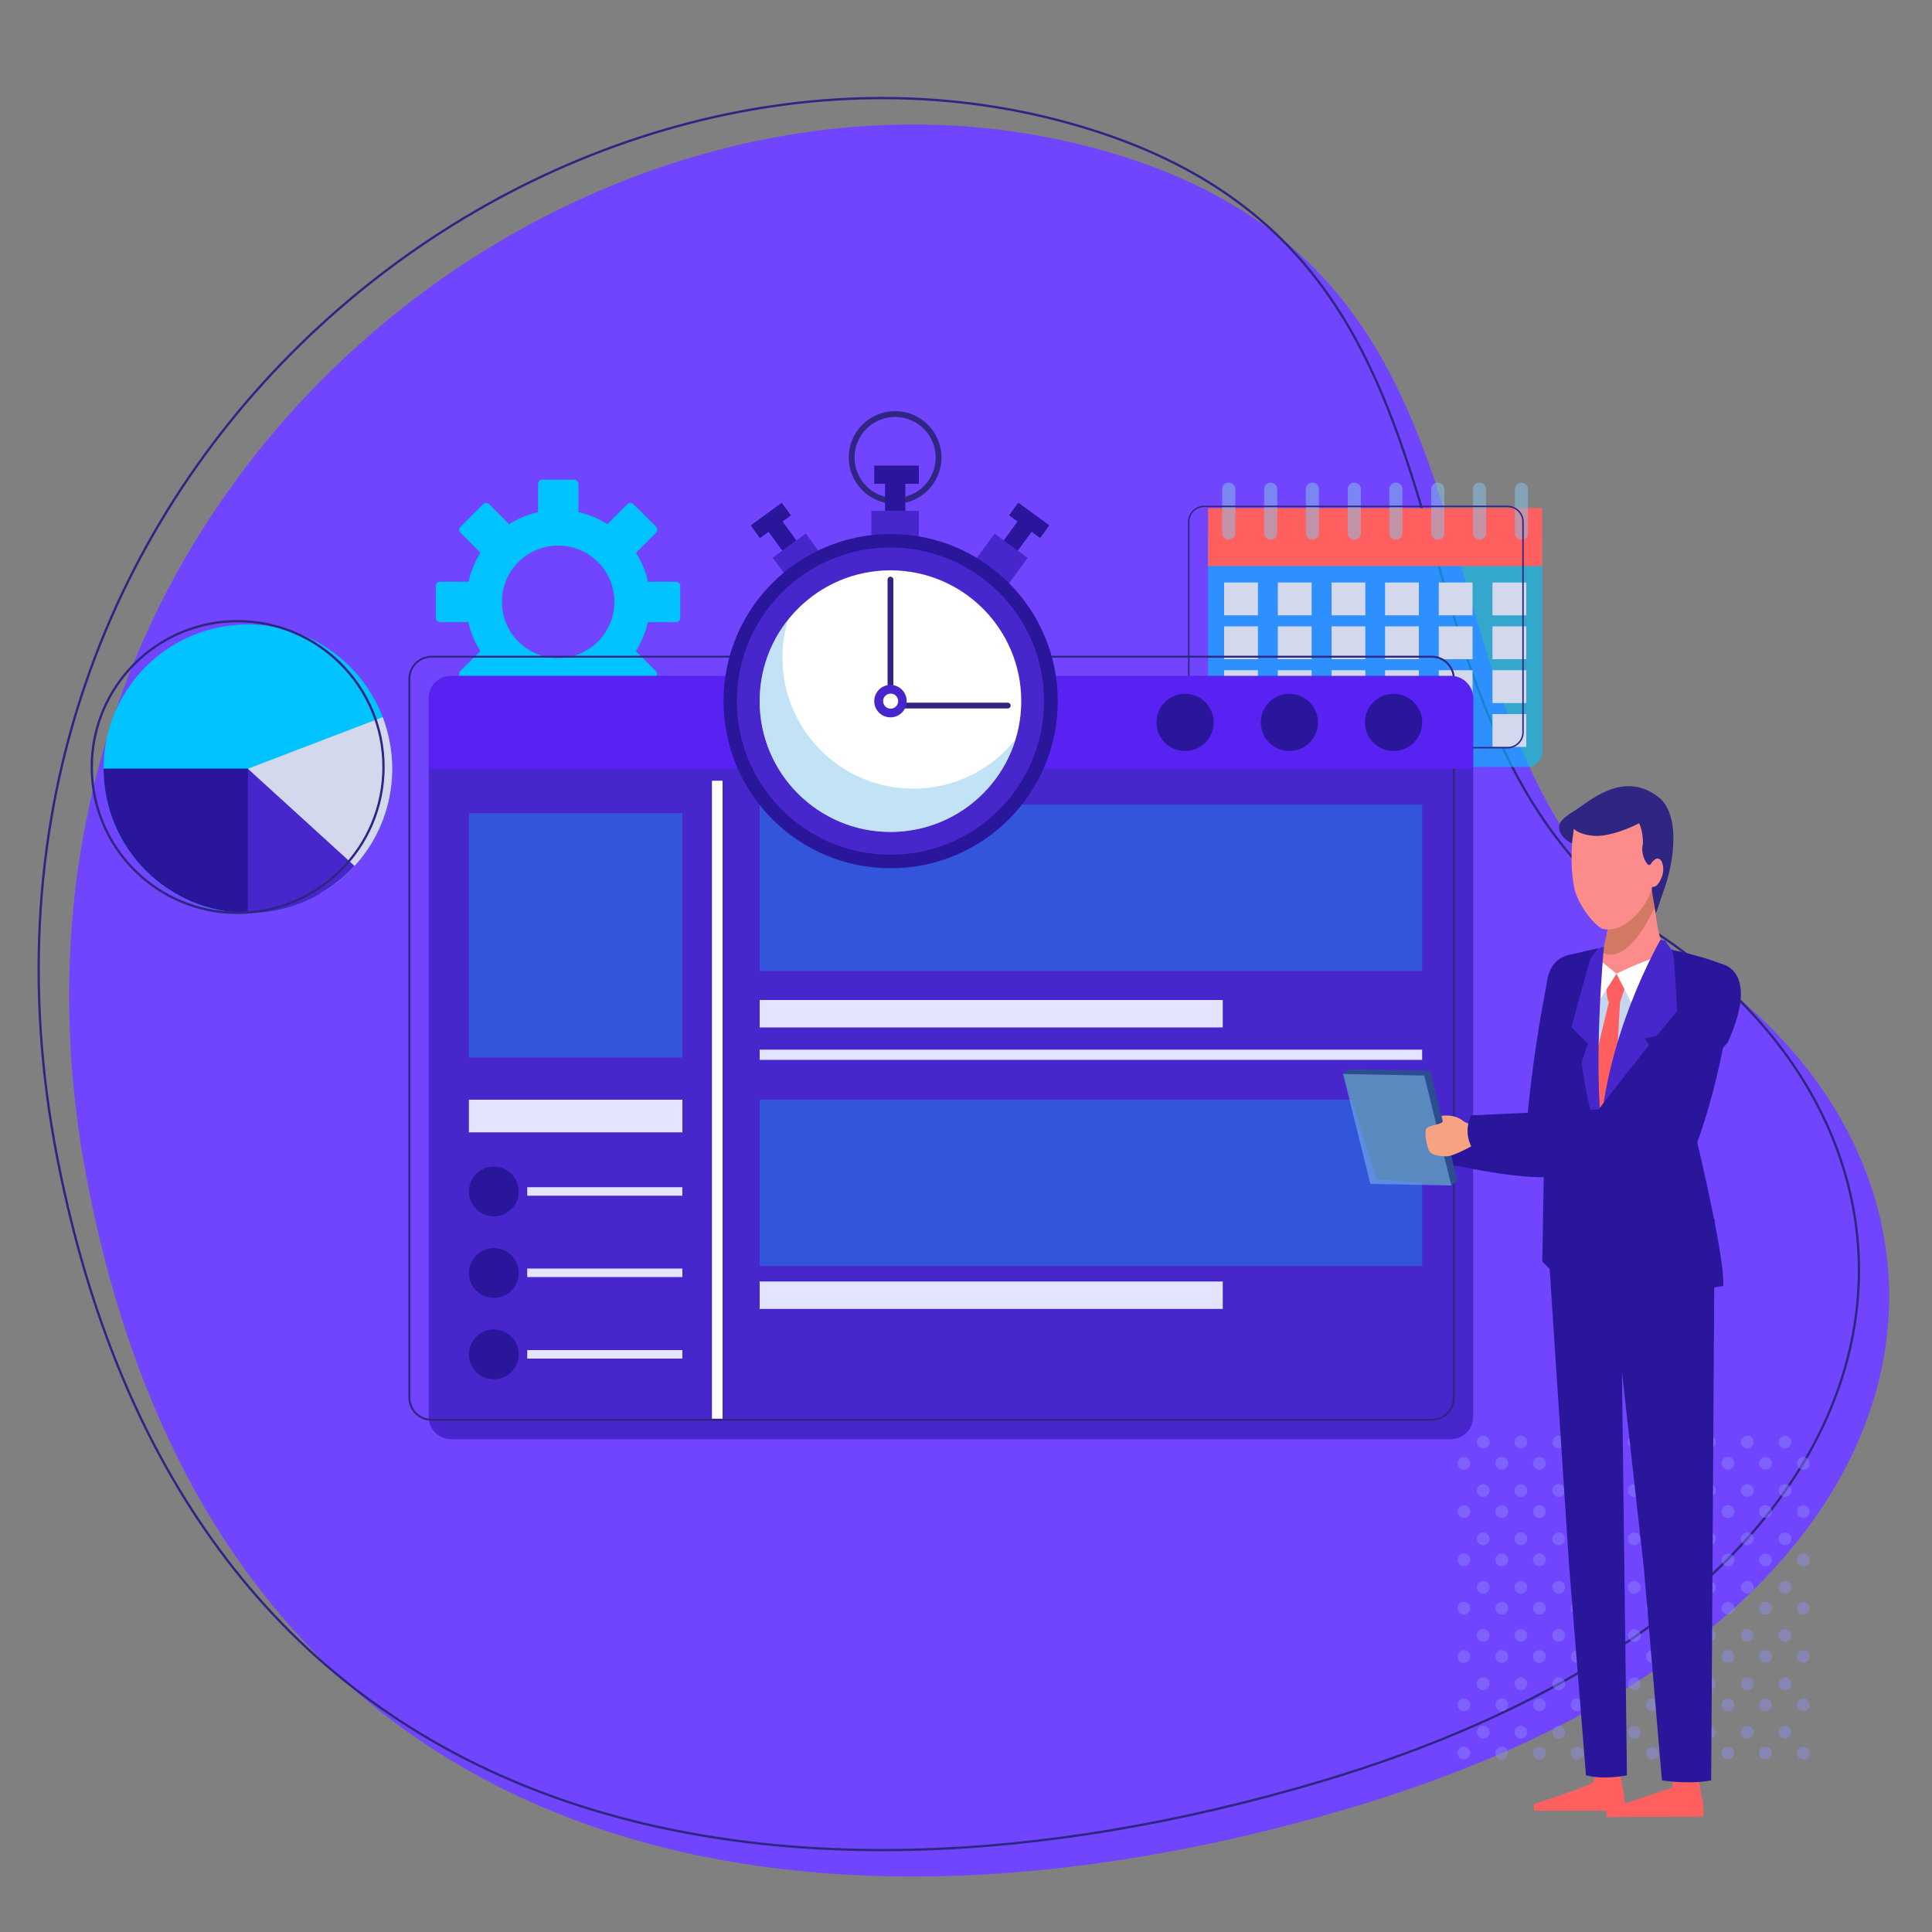 <?xml version="1.0" encoding="utf-8"?>
<!-- Generator: Adobe Illustrator 23.0.1, SVG Export Plug-In . SVG Version: 6.00 Build 0)  -->
<svg version="1.1" id="Layer_1" xmlns="http://www.w3.org/2000/svg" xmlns:xlink="http://www.w3.org/1999/xlink" x="0px" y="0px"
	 viewBox="0 0 1000 1000" style="enable-background:new 0 0 1000 1000;" xml:space="preserve">
<rect x="0" y="0" width="1000" height="1000" fill="#808080" stroke="none"/>
<style type="text/css">
	.st0{fill:#7144FD;}
	.st1{fill:none;stroke:#2F2683;stroke-width:1.197;stroke-linecap:round;stroke-linejoin:round;stroke-miterlimit:10;}
	.st2{opacity:0.4;}
	.st3{fill:#8F8FFF;}
	.st4{fill:#00C3FF;}
	.st5{fill:#29169B;}
	.st6{fill:#D3D8ED;}
	.st7{fill:#4727CC;}
	.st8{opacity:0.6;fill:#00C3FF;enable-background:new    ;}
	.st9{fill:#FF5F5F;}
	.st10{opacity:0.5;enable-background:new    ;}
	.st11{fill:#86C7ED;}
	.st12{fill:none;stroke:#2F2683;stroke-width:0.75;stroke-linecap:round;stroke-linejoin:round;stroke-miterlimit:10;}
	.st13{fill:none;stroke:#2F2683;stroke-linecap:round;stroke-linejoin:round;stroke-miterlimit:10;}
	.st14{fill:#5822F2;}
	.st15{fill:#FFFFFF;}
	.st16{opacity:0.3;fill:#00C3FF;enable-background:new    ;}
	.st17{fill:#E3E4FF;}
	.st18{fill:#FC8B8B;}
	.st19{fill:#2D4D92;}
	.st20{opacity:0.5;fill:#86C7ED;enable-background:new    ;}
	.st21{fill:#F9B384;}
	.st22{fill:#D27964;}
	.st23{fill:#C5D7EF;}
	.st24{fill:#2F2683;}
	.st25{fill:#F7A282;}
	.st26{fill:none;stroke:#2F2683;stroke-width:3;stroke-linecap:round;stroke-linejoin:round;stroke-miterlimit:10;}
</style>
<g>
	<path class="st0" d="M568.8,77.3c241.5,66.8,138.6,308.2,306,420.4s145.7,342.5-176,438.1c-284.6,84.5-583.7,33.4-653.2-322.1
		C-25.4,253,303.3,3.9,568.8,77.3z"/>
	<path class="st1" d="M553.2,63.7c241.6,66.9,138.7,308.2,306,420.4s145.7,342.5-176,438.1c-284.6,84.4-583.7,33.3-653.4-322.1
		C-41.1,239.2,287.6-10,553.2,63.7z"/>
</g>
<g class="st2">
	<g>
		<circle class="st3" cx="933.4" cy="907.4" r="3.3"/>
		<circle class="st3" cx="913.8" cy="907.4" r="3.3"/>
		<circle class="st3" cx="894.4" cy="907.4" r="3.3"/>
		<circle class="st3" cx="874.9" cy="907.4" r="3.3"/>
		<circle class="st3" cx="855.3" cy="907.4" r="3.3"/>
		<circle class="st3" cx="835.8" cy="907.4" r="3.3"/>
		<circle class="st3" cx="816.3" cy="907.4" r="3.3"/>
		<circle class="st3" cx="796.8" cy="907.4" r="3.3"/>
		<circle class="st3" cx="777.3" cy="907.4" r="3.3"/>
		<circle class="st3" cx="757.7" cy="907.4" r="3.3"/>
	</g>
	<g>
		<circle class="st3" cx="923.9" cy="896.6" r="3.3"/>
		<circle class="st3" cx="904.4" cy="896.6" r="3.3"/>
		<circle class="st3" cx="884.8" cy="896.6" r="3.3"/>
		<circle class="st3" cx="865.3" cy="896.6" r="3.3"/>
		<circle class="st3" cx="845.9" cy="896.6" r="3.3"/>
		<circle class="st3" cx="826.3" cy="896.6" r="3.3"/>
		<circle class="st3" cx="806.8" cy="896.6" r="3.3"/>
		<circle class="st3" cx="787.2" cy="896.6" r="3.3"/>
		<circle class="st3" cx="767.7" cy="896.6" r="3.3"/>
	</g>
	<g>
		<circle class="st3" cx="933.4" cy="882.4" r="3.3"/>
		<circle class="st3" cx="913.8" cy="882.4" r="3.3"/>
		<circle class="st3" cx="894.4" cy="882.4" r="3.3"/>
		<circle class="st3" cx="874.9" cy="882.4" r="3.3"/>
		<circle class="st3" cx="855.3" cy="882.4" r="3.3"/>
		<circle class="st3" cx="835.8" cy="882.4" r="3.3"/>
		<circle class="st3" cx="816.3" cy="882.4" r="3.3"/>
		<circle class="st3" cx="796.8" cy="882.4" r="3.3"/>
		<circle class="st3" cx="777.3" cy="882.4" r="3.3"/>
		<circle class="st3" cx="757.7" cy="882.4" r="3.3"/>
	</g>
	<g>
		<circle class="st3" cx="923.9" cy="871.5" r="3.3"/>
		<circle class="st3" cx="904.4" cy="871.5" r="3.3"/>
		<circle class="st3" cx="884.8" cy="871.5" r="3.3"/>
		<circle class="st3" cx="865.3" cy="871.5" r="3.3"/>
		<circle class="st3" cx="845.9" cy="871.5" r="3.3"/>
		<circle class="st3" cx="826.3" cy="871.5" r="3.3"/>
		<circle class="st3" cx="806.8" cy="871.5" r="3.3"/>
		<circle class="st3" cx="787.2" cy="871.5" r="3.3"/>
		<circle class="st3" cx="767.7" cy="871.5" r="3.3"/>
	</g>
	<g>
		<circle class="st3" cx="933.4" cy="857.4" r="3.3"/>
		<circle class="st3" cx="913.8" cy="857.4" r="3.3"/>
		<circle class="st3" cx="894.4" cy="857.4" r="3.3"/>
		<circle class="st3" cx="874.9" cy="857.4" r="3.3"/>
		<circle class="st3" cx="855.3" cy="857.4" r="3.3"/>
		<circle class="st3" cx="835.8" cy="857.4" r="3.3"/>
		<circle class="st3" cx="816.3" cy="857.4" r="3.3"/>
		<circle class="st3" cx="796.8" cy="857.4" r="3.3"/>
		<circle class="st3" cx="777.3" cy="857.4" r="3.3"/>
		<circle class="st3" cx="757.7" cy="857.4" r="3.3"/>
	</g>
	<g>
		<circle class="st3" cx="923.9" cy="846.5" r="3.3"/>
		<circle class="st3" cx="904.4" cy="846.5" r="3.3"/>
		<circle class="st3" cx="884.8" cy="846.5" r="3.3"/>
		<circle class="st3" cx="865.3" cy="846.5" r="3.3"/>
		<circle class="st3" cx="845.9" cy="846.5" r="3.3"/>
		<circle class="st3" cx="826.3" cy="846.5" r="3.3"/>
		<circle class="st3" cx="806.8" cy="846.5" r="3.3"/>
		<circle class="st3" cx="787.2" cy="846.5" r="3.3"/>
		<circle class="st3" cx="767.7" cy="846.5" r="3.3"/>
	</g>
	<g>
		<circle class="st3" cx="933.4" cy="832.4" r="3.3"/>
		<circle class="st3" cx="913.8" cy="832.4" r="3.3"/>
		<circle class="st3" cx="894.4" cy="832.4" r="3.3"/>
		<circle class="st3" cx="874.9" cy="832.4" r="3.3"/>
		<circle class="st3" cx="855.3" cy="832.4" r="3.3"/>
		<circle class="st3" cx="835.8" cy="832.4" r="3.3"/>
		<circle class="st3" cx="816.3" cy="832.4" r="3.3"/>
		<circle class="st3" cx="796.8" cy="832.4" r="3.3"/>
		<circle class="st3" cx="777.3" cy="832.4" r="3.3"/>
		<circle class="st3" cx="757.7" cy="832.4" r="3.3"/>
	</g>
	<g>
		<circle class="st3" cx="923.9" cy="821.6" r="3.3"/>
		<circle class="st3" cx="904.4" cy="821.6" r="3.3"/>
		<circle class="st3" cx="884.8" cy="821.6" r="3.3"/>
		<circle class="st3" cx="865.3" cy="821.6" r="3.3"/>
		<circle class="st3" cx="845.9" cy="821.6" r="3.3"/>
		<circle class="st3" cx="826.3" cy="821.6" r="3.3"/>
		<circle class="st3" cx="806.8" cy="821.6" r="3.3"/>
		<circle class="st3" cx="787.2" cy="821.6" r="3.3"/>
		<circle class="st3" cx="767.7" cy="821.6" r="3.3"/>
	</g>
	<g>
		<circle class="st3" cx="933.4" cy="807.4" r="3.3"/>
		<circle class="st3" cx="913.8" cy="807.4" r="3.3"/>
		<circle class="st3" cx="894.4" cy="807.4" r="3.3"/>
		<circle class="st3" cx="874.9" cy="807.4" r="3.3"/>
		<circle class="st3" cx="855.3" cy="807.4" r="3.3"/>
		<circle class="st3" cx="835.8" cy="807.4" r="3.3"/>
		<circle class="st3" cx="816.3" cy="807.4" r="3.3"/>
		<circle class="st3" cx="796.8" cy="807.4" r="3.3"/>
		<circle class="st3" cx="777.3" cy="807.4" r="3.3"/>
		<circle class="st3" cx="757.7" cy="807.4" r="3.3"/>
	</g>
	<g>
		<circle class="st3" cx="923.9" cy="796.5" r="3.3"/>
		<circle class="st3" cx="904.4" cy="796.5" r="3.3"/>
		<circle class="st3" cx="884.8" cy="796.5" r="3.3"/>
		<circle class="st3" cx="865.3" cy="796.5" r="3.3"/>
		<circle class="st3" cx="845.9" cy="796.5" r="3.3"/>
		<circle class="st3" cx="826.3" cy="796.5" r="3.3"/>
		<circle class="st3" cx="806.8" cy="796.5" r="3.3"/>
		<circle class="st3" cx="787.2" cy="796.5" r="3.3"/>
		<circle class="st3" cx="767.7" cy="796.5" r="3.3"/>
	</g>
	<g>
		<circle class="st3" cx="933.4" cy="782.4" r="3.3"/>
		<circle class="st3" cx="913.8" cy="782.4" r="3.3"/>
		<circle class="st3" cx="894.4" cy="782.4" r="3.3"/>
		<circle class="st3" cx="874.9" cy="782.4" r="3.3"/>
		<circle class="st3" cx="855.3" cy="782.4" r="3.3"/>
		<circle class="st3" cx="835.8" cy="782.4" r="3.3"/>
		<circle class="st3" cx="816.3" cy="782.4" r="3.3"/>
		<circle class="st3" cx="796.8" cy="782.4" r="3.3"/>
		<circle class="st3" cx="777.3" cy="782.4" r="3.3"/>
		<circle class="st3" cx="757.7" cy="782.4" r="3.3"/>
	</g>
	<g>
		<circle class="st3" cx="923.9" cy="771.5" r="3.3"/>
		<circle class="st3" cx="904.4" cy="771.5" r="3.3"/>
		<circle class="st3" cx="884.8" cy="771.5" r="3.3"/>
		<circle class="st3" cx="865.3" cy="771.5" r="3.3"/>
		<circle class="st3" cx="845.9" cy="771.5" r="3.3"/>
		<circle class="st3" cx="826.3" cy="771.5" r="3.3"/>
		<circle class="st3" cx="806.8" cy="771.5" r="3.3"/>
		<circle class="st3" cx="787.2" cy="771.5" r="3.3"/>
		<circle class="st3" cx="767.7" cy="771.5" r="3.3"/>
	</g>
	<g>
		<circle class="st3" cx="933.4" cy="757.4" r="3.3"/>
		<circle class="st3" cx="913.8" cy="757.4" r="3.3"/>
		<circle class="st3" cx="894.4" cy="757.4" r="3.3"/>
		<circle class="st3" cx="874.9" cy="757.4" r="3.3"/>
		<circle class="st3" cx="855.3" cy="757.4" r="3.3"/>
		<circle class="st3" cx="835.8" cy="757.4" r="3.3"/>
		<circle class="st3" cx="816.3" cy="757.4" r="3.3"/>
		<circle class="st3" cx="796.8" cy="757.4" r="3.3"/>
		<circle class="st3" cx="777.3" cy="757.4" r="3.3"/>
		<circle class="st3" cx="757.7" cy="757.4" r="3.3"/>
	</g>
	<g>
		<circle class="st3" cx="923.9" cy="746.4" r="3.3"/>
		<circle class="st3" cx="904.4" cy="746.4" r="3.3"/>
		<circle class="st3" cx="884.8" cy="746.4" r="3.3"/>
		<circle class="st3" cx="865.3" cy="746.4" r="3.3"/>
		<circle class="st3" cx="845.9" cy="746.4" r="3.3"/>
		<circle class="st3" cx="826.3" cy="746.4" r="3.3"/>
		<circle class="st3" cx="806.8" cy="746.4" r="3.3"/>
		<circle class="st3" cx="787.2" cy="746.4" r="3.3"/>
		<circle class="st3" cx="767.7" cy="746.4" r="3.3"/>
	</g>
</g>
<path class="st4" d="M225.6,303.2v16.7c0,1.2,1,2.1,2.1,2.1h14.7c1.2,5.4,3.3,10.4,6.2,15l-10.4,10.4c-0.8,0.8-0.8,2.2,0,3
	l11.8,11.8c0.8,0.8,2.2,0.8,3,0l10.4-10.4c4.5,2.9,9.6,5,15,6.2v14.7c0,1.2,1,2.1,2.1,2.1h16.7c1.2,0,2.1-1,2.1-2.1V358
	c5.4-1.2,10.4-3.3,15-6.2l10.4,10.4c0.8,0.8,2.2,0.8,3,0l11.8-11.8c0.8-0.8,0.8-2.2,0-3L329.1,337c2.9-4.5,5-9.6,6.2-15H350
	c1.2,0,2.1-1,2.1-2.1v-16.7c0-1.2-1-2.1-2.1-2.1h-14.6c-1.2-5.4-3.3-10.4-6.2-15l10.4-10.4c0.8-0.8,0.8-2.2,0-3l-11.8-11.8
	c-0.8-0.8-2.2-0.8-3,0l-10.4,10.4c-4.5-2.9-9.6-5-15-6.2v-14.7c0-1.2-1-2.1-2.1-2.1h-16.7c-1.2,0-2.1,1-2.1,2.1v14.7
	c-5.4,1.2-10.4,3.3-15,6.2l-10.4-10.4c-0.8-0.8-2.2-0.8-3,0l-11.8,11.8c-0.8,0.8-0.8,2.2,0,3l10.4,10.4c-2.9,4.5-5,9.6-6.2,15h-14.7
	C226.6,301,225.6,302,225.6,303.2z M259.8,311.5c0-16.1,13-29.1,29.1-29.1s29.1,13,29.1,29.1s-13,29.1-29.1,29.1
	S259.8,327.6,259.8,311.5z"/>
<g>
	<path class="st4" d="M203,397.9c0,41.3-33.4,74.7-74.7,74.7s-74.7-33.4-74.7-74.7s33.4-74.7,74.7-74.7
		C169.6,323.1,203,356.6,203,397.9z"/>
	<path class="st5" d="M183.5,448.2c-13.7,14.9-33.3,24.3-55.2,24.3c-41.3,0-74.7-33.4-74.7-74.7h74.7L183.5,448.2z"/>
	<path class="st6" d="M203,397.9c0-9.4-1.8-18.4-4.9-26.7l-69.8,26.7l37.5,64.6C188,449.6,203,425.5,203,397.9z"/>
	<path class="st7" d="M183.5,448.2l-55.2-50.3v74.7C150.2,472.6,169.8,463.2,183.5,448.2z"/>
</g>
<g>
	<path class="st8" d="M798.3,389.1c0,4.3-3.6,7.9-8.1,7.9H633.4c-4.4,0-8.1-3.5-8.1-7.9V280c0-4.3,3.6-7.9,8.1-7.9h156.8
		c4.4,0,8.1,3.5,8.1,7.9V389.1L798.3,389.1z"/>
	<rect x="625.3" y="263" class="st9" width="172.9" height="30"/>
	<g>
		<rect x="633.6" y="301.5" class="st6" width="17.5" height="17"/>
		<rect x="661.4" y="301.5" class="st6" width="17.5" height="17"/>
		<rect x="689.2" y="301.5" class="st6" width="17.5" height="17"/>
		<rect x="716.9" y="301.5" class="st6" width="17.5" height="17"/>
		<rect x="744.7" y="301.5" class="st6" width="17.5" height="17"/>
		<rect x="772.5" y="301.5" class="st6" width="17.5" height="17"/>
	</g>
	<g>
		<rect x="633.6" y="324.2" class="st6" width="17.5" height="17"/>
		<rect x="661.4" y="324.2" class="st6" width="17.5" height="17"/>
		<rect x="689.2" y="324.2" class="st6" width="17.5" height="17"/>
		<rect x="716.9" y="324.2" class="st6" width="17.5" height="17"/>
		<rect x="744.7" y="324.2" class="st6" width="17.5" height="17"/>
		<rect x="772.5" y="324.2" class="st6" width="17.5" height="17"/>
	</g>
	<g>
		<rect x="633.6" y="346.9" class="st6" width="17.5" height="17"/>
		<rect x="661.4" y="346.9" class="st6" width="17.5" height="17"/>
		<rect x="689.2" y="346.9" class="st6" width="17.5" height="17"/>
		<rect x="716.9" y="346.9" class="st6" width="17.5" height="17"/>
		<rect x="744.7" y="346.9" class="st6" width="17.5" height="17"/>
		<rect x="772.5" y="346.9" class="st6" width="17.5" height="17"/>
	</g>
	<g>
		<rect x="633.6" y="369.6" class="st6" width="17.5" height="17"/>
		<rect x="661.4" y="369.6" class="st6" width="17.5" height="17"/>
		<rect x="689.2" y="369.6" class="st6" width="17.5" height="17"/>
		<rect x="716.9" y="369.6" class="st6" width="17.5" height="17"/>
		<rect x="744.7" y="369.6" class="st6" width="17.5" height="17"/>
		<rect x="772.5" y="369.6" class="st6" width="17.5" height="17"/>
	</g>
	<g class="st10">
		<path class="st11" d="M639.4,276c0,1.8-1.5,3.3-3.4,3.3l0,0c-1.8,0-3.4-1.5-3.4-3.3v-22.9c0-1.8,1.5-3.3,3.4-3.3l0,0
			c1.8,0,3.4,1.5,3.4,3.3V276z"/>
		<path class="st11" d="M661.1,276c0,1.8-1.5,3.3-3.4,3.3l0,0c-1.8,0-3.4-1.5-3.4-3.3v-22.9c0-1.8,1.5-3.3,3.4-3.3l0,0
			c1.8,0,3.4,1.5,3.4,3.3V276z"/>
		<path class="st11" d="M682.7,276c0,1.8-1.5,3.3-3.4,3.3l0,0c-1.8,0-3.4-1.5-3.4-3.3v-22.9c0-1.8,1.5-3.3,3.4-3.3l0,0
			c1.8,0,3.4,1.5,3.4,3.3V276z"/>
		<path class="st11" d="M704.4,276c0,1.8-1.5,3.3-3.4,3.3l0,0c-1.8,0-3.4-1.5-3.4-3.3v-22.9c0-1.8,1.5-3.3,3.4-3.3l0,0
			c1.8,0,3.4,1.5,3.4,3.3V276z"/>
		<path class="st11" d="M725.9,276c0,1.8-1.5,3.3-3.4,3.3l0,0c-1.8,0-3.4-1.5-3.4-3.3v-22.9c0-1.8,1.5-3.3,3.4-3.3l0,0
			c1.8,0,3.4,1.5,3.4,3.3V276z"/>
		<path class="st11" d="M747.6,276c0,1.8-1.5,3.3-3.4,3.3l0,0c-1.8,0-3.4-1.5-3.4-3.3v-22.9c0-1.8,1.5-3.3,3.4-3.3l0,0
			c1.8,0,3.4,1.5,3.4,3.3V276z"/>
		<path class="st11" d="M769.2,276c0,1.8-1.5,3.3-3.4,3.3l0,0c-1.8,0-3.4-1.5-3.4-3.3v-22.9c0-1.8,1.5-3.3,3.4-3.3l0,0
			c1.8,0,3.4,1.5,3.4,3.3V276z"/>
		<path class="st11" d="M790.9,276c0,1.8-1.5,3.3-3.4,3.3l0,0c-1.8,0-3.4-1.5-3.4-3.3v-22.9c0-1.8,1.5-3.3,3.4-3.3l0,0
			c1.8,0,3.4,1.5,3.4,3.3V276z"/>
	</g>
	<path class="st12" d="M788.3,379.1c0,4.3-3.6,7.9-8.1,7.9H623.4c-4.4,0-8.1-3.5-8.1-7.9V270c0-4.3,3.6-7.9,8.1-7.9h156.8
		c4.4,0,8.1,3.5,8.1,7.9V379.1L788.3,379.1z"/>
</g>
<g>
	<path class="st7" d="M762.5,733.4c0,6.4-5.2,11.5-11.5,11.5H233.4c-6.4,0-11.5-5.2-11.5-11.5v-372c0-6.4,5.2-11.5,11.5-11.5H751
		c6.4,0,11.5,5.2,11.5,11.5V733.4z"/>
	<path class="st13" d="M752.5,723.4c0,6.4-5.2,11.5-11.5,11.5H223.4c-6.4,0-11.5-5.2-11.5-11.5v-372c0-6.4,5.2-11.5,11.5-11.5H741
		c6.4,0,11.5,5.2,11.5,11.5V723.4z"/>
	<path class="st14" d="M751,349.9H233.4c-6.4,0-11.5,5.2-11.5,11.5v36.5h540.6v-36.4C762.5,355.1,757.3,349.9,751,349.9z"/>
	<path class="st5" d="M736.1,373.9c0,8.2-6.6,14.8-14.8,14.8s-14.8-6.6-14.8-14.8s6.6-14.8,14.8-14.8S736.1,365.7,736.1,373.9z"/>
	<path class="st5" d="M682.2,373.9c0,8.2-6.6,14.8-14.8,14.8s-14.8-6.6-14.8-14.8s6.6-14.8,14.8-14.8
		C675.5,359.1,682.2,365.7,682.2,373.9z"/>
	<path class="st5" d="M628.2,373.9c0,8.2-6.6,14.8-14.8,14.8s-14.8-6.6-14.8-14.8s6.6-14.8,14.8-14.8
		C621.6,359.1,628.2,365.7,628.2,373.9z"/>
	<rect x="368.5" y="404.1" class="st15" width="5.5" height="330.2"/>
	<rect x="242.7" y="420.9" class="st16" width="110.5" height="126.5"/>
	<rect x="242.7" y="569.2" class="st17" width="110.5" height="16.9"/>
	<path class="st5" d="M268.5,616.7c0,7.1-5.8,12.9-12.9,12.9s-12.9-5.8-12.9-12.9c0-7.1,5.8-12.9,12.9-12.9
		C262.7,603.8,268.5,609.6,268.5,616.7z"/>
	<path class="st5" d="M268.5,658.9c0,7.1-5.8,12.9-12.9,12.9s-12.9-5.8-12.9-12.9c0-7.1,5.8-12.9,12.9-12.9
		C262.7,646,268.5,651.7,268.5,658.9z"/>
	<path class="st5" d="M268.5,701c0,7.1-5.8,12.9-12.9,12.9s-12.9-5.8-12.9-12.9c0-7.1,5.8-12.9,12.9-12.9
		C262.7,688.2,268.5,693.9,268.5,701z"/>
	<rect x="272.9" y="614.5" class="st17" width="80.3" height="4.4"/>
	<rect x="272.9" y="656.6" class="st17" width="80.3" height="4.4"/>
	<rect x="272.9" y="698.8" class="st17" width="80.3" height="4.4"/>
	<rect x="393.2" y="416.5" class="st16" width="342.9" height="86.1"/>
	<rect x="393.2" y="569.2" class="st16" width="342.9" height="86.1"/>
	<rect x="393.2" y="517.6" class="st17" width="239.7" height="14.2"/>
	<rect x="393.2" y="543.3" class="st17" width="342.9" height="5.3"/>
	<rect x="393.2" y="663.3" class="st17" width="239.7" height="14.2"/>
</g>
<g>
	<g>
		<path class="st18" d="M742,593.6c0,0-13.4,2.7-17.3,1.3c-3.9-1.5-7.2-3.1-7.5-5.8c-0.3-2.6,0.5-8.5,2-10.8s8.7,0.5,9.8-1.3
			l0.2-2.8c0,0,6.8,0.9,9.9,6.6c0,0,2.2,2.4,4.5,3.9L742,593.6z"/>
		<path class="st5" d="M812.9,605.1l13.1-72.5c-6.6-38.3-24.6-27.4-24.6-27.4c-9,44.1-11.4,79.6-11.4,79.6l-50.3-5.4
			c0,0-5.9,13.2,1.2,21.1C740.8,600.4,806.7,616.8,812.9,605.1z"/>
		<polygon class="st19" points="754.4,611.1 751.2,613.6 712.5,610.3 695.2,555.9 698.4,553.4 740.3,554.2 		"/>
		<polygon class="st20" points="751.2,613.6 709.3,612.8 695.2,555.9 737.2,556.7 		"/>
	</g>
	<path class="st9" d="M838.1,916.4c0,0-10.5-0.8-11.9-0.3l-1.4,6.1c0,0,0.5,1.5-30.8,11.5v3.5h46.7
		C840.8,937.1,842.8,937.1,838.1,916.4z"/>
	<path class="st9" d="M878.7,919.5c0,0-10.5-0.8-11.9-0.3l-1.4,6.1c0,0-29.4,9.8-34,11.7v3.5l50-0.2
		C881.4,940.3,883.4,940.3,878.7,919.5z"/>
	<g>
		<path class="st21" d="M839,864.9c0,18.9-2,53.4-2,53.4c-2.9,1.7-10,0-10,0c-0.9-9.4-3.3-42.3-4.3-53.4H839z"/>
		<path class="st18" d="M810.2,524c0.5-4.7,1.2-21.6,2-22.7c0,0,15-3.2,16.2-5.9c1.9-4.1,4.7-16.4,5.4-28.5
			c0.2-3,21.9-16.2,21.9-16.2s-0.4,28.9,6.2,42c0,0,22.3,3.3,27.3,8.3c1.3,1.3,2.3,3.8,3,7.1L810.2,524z"/>
		<path class="st22" d="M829.3,493.1c1.7-5.1,3.7-14.8,4.4-24.6l18.1-12.3h3.9c0.1,3.4,0.3,8.1,0.8,13.2
			C852.6,478.1,841.6,498.8,829.3,493.1z"/>
		<path class="st5" d="M887.5,630.9l-1.8,290.6c0,0-9.7,2.3-25.5,0L850.9,812l-11.4-102.2l2.6,209.1c0,0-11.7,2.5-21.2,0l-8.7-108.1
			L800.6,634C800.6,634.1,831.5,636.6,887.5,630.9z"/>
		<path class="st23" d="M862.4,492.7c0,0-23.5,11.6-25.7,11.3c-2.1-0.3-6.3-4.3-9.3-8.7l-6.2,2.4l-21.5,141.9h1.3
			c0,0,27.4,21.7,79,0L862.4,492.7z"/>
		<path class="st9" d="M833.2,517c0,0-7.6,30.3-8.1,35.1l2.3,23l5.9-2.4l3.4-20.6l1.8-32.8L833.2,517z"/>
		<path class="st9" d="M831.4,507.9c0,0-0.1,8.7,1.3,10.7c0,0,4.2,1,5.7,0.6l3.4-10.1l-5.2-5.1l-1.7-0.5L831.4,507.9z"/>
		<polygon class="st15" points="836.7,504 826.2,520.4 824.3,497.7 826.1,495.4 		"/>
		<path class="st15" d="M836.7,504l9.6,18.7l10.3-27.1C856.5,495.5,846.1,499.3,836.7,504z"/>
		<path class="st5" d="M891.9,665.6c0,0-29.8,5.8-58.7,5.5c-1.8,0-7.6-12.8-9.1-13.4c0,0.1-4.4,10.9-4.4,10.9
			c-6.3-0.3-15.2-9.2-21.4-15.7l2.3-136.9c0,0-2.9-19.6,12.8-22l13.8-3.2c-2.9,26.8-0.8,58,0.6,93.7c11.7-59,33.5-93.4,33.5-93.4
			c4.8,0.2,32.5,6.7,35.9,11.7c0,0-2.2,42.4-18.7,88.5C878.5,591.4,893.1,652.2,891.9,665.6z"/>
		<path class="st18" d="M814.1,432.6c0,0-1.9,13.6,0.7,26.8c1.5,7.8,9.7,19.2,14.6,21.3c0,0,1.4,0.8,6.2,0c6-1,16.7-9.9,19.6-21.7
			c0,0,4.4,0.7,6.2-4.8s-0.9-13.6-6.6-8.5c0,0,1.9-23.8-8.8-25.3C835.4,419,815,415.3,814.1,432.6z"/>
		<path class="st24" d="M858.2,412.4c12.1,9.2,8,34.6,3.2,47.8c-2.4,6.5-3.9,12.5-4.5,12.4c-0.5-4.5-1.8-9.3-1.9-12.8
			c0.1-0.3,0.2-0.5,0.2-0.8c0,0,2.4,1.3,5-5.2c1.9-4.6-0.3-13-4.9-7.8c-0.5,0.7-1,1.4-1.5,1.7c-1.2,0.7-4.8-5.4-3.5-10.5
			c0,0,0.6-5.6-1.9-11.1c0,0-11.5,6.2-21.6,6.6c0,0-8.1,0.1-12.2-3.7l-1,7.6c0,0-8.3-3.9-6.3-10.3c0,0,0.6-2.5,8.2-7
			C821.8,415.5,839.8,398.3,858.2,412.4z"/>
	</g>
	<path class="st7" d="M859.5,486.4c0,0-30.1,51.3-31.6,107.7l28.6-48.5l-5.2-8.1l17.2-3.6c0,0-1.4-35.9-2.7-41.1l-3.9-5.9
		L859.5,486.4z"/>
	<path class="st7" d="M830.2,490c0,0-5.7,59.3-0.9,96.7l-0.5,5.8c0,0-6.3-13.7-10.2-42.5l3.3-9.8l-8.5-8.5c0,0,7.5-28.3,10-35.8
		l3.8-5L830.2,490z"/>
	<path class="st25" d="M764.6,591.6c0,0-11.8,7-15.9,6.9s-7.8-0.6-9-2.9c-1.2-2.4-2.3-8.1-1.7-10.8s8.4-2.4,8.8-4.5l-0.7-2.7
		c0,0,6.7-1.4,11.6,2.9c0,0,2.8,1.5,5.5,2.2L764.6,591.6z"/>
	<path class="st5" d="M844.8,596l49.5-56.5c17.6-39-4.6-40.9-4.6-40.9c-30.3,33.2-62.3,75.7-62.3,75.7l-65.9,3c0,0-5.3,9,1.8,19.1
		C763.3,596.3,835.7,604.9,844.8,596z"/>
</g>
<g>
	<g>
		
			<rect x="512.3" y="275.1" transform="matrix(0.59 -0.808 0.808 0.59 -10.394 538.74)" class="st5" width="25.5" height="9"/>
		
			<rect x="506.8" y="280.3" transform="matrix(0.59 -0.808 0.808 0.59 -22.827 536.917)" class="st7" width="20.5" height="21.2"/>
		
			<rect x="528.4" y="259.5" transform="matrix(0.59 -0.808 0.808 0.59 0.854 540.564)" class="st5" width="8.1" height="19.9"/>
	</g>
	<g>
		
			<rect x="401.8" y="266.9" transform="matrix(0.808 -0.59 0.59 0.808 -86.75 293.334)" class="st5" width="9" height="25.5"/>
		
			<rect x="403.7" y="280.5" transform="matrix(0.808 -0.59 0.59 0.808 -91.756 300.186)" class="st7" width="21.2" height="20.5"/>
		
			<rect x="388.8" y="265.4" transform="matrix(0.808 -0.59 0.59 0.808 -82.188 286.922)" class="st5" width="19.9" height="8.1"/>
	</g>
	<path class="st26" d="M440.8,236.8c0-12.4,10.1-22.5,22.5-22.5s22.5,10.1,22.5,22.5s-10.1,22.5-22.5,22.5S440.8,249.2,440.8,236.8z
		"/>
	<rect x="458.1" y="245.7" class="st5" width="10.5" height="29.6"/>
	<rect x="451" y="264.4" class="st7" width="24.6" height="23.9"/>
	<path class="st5" d="M547.5,362.9c0,47.8-38.7,86.5-86.5,86.5s-86.5-38.7-86.5-86.5s38.7-86.5,86.5-86.5
		C508.7,276.4,547.5,315.1,547.5,362.9z"/>
	<path class="st7" d="M540.4,362.9c0,43.9-35.6,79.5-79.5,79.5s-79.5-35.6-79.5-79.5s35.6-79.5,79.5-79.5S540.4,319,540.4,362.9z"/>
	<path class="st15" d="M528.6,362.9c0,37.4-30.3,67.7-67.7,67.7s-67.7-30.3-67.7-67.7s30.3-67.7,67.7-67.7
		C498.3,295.2,528.6,325.5,528.6,362.9z"/>
	<path class="st20" d="M472.7,408.2c-37.4,0-67.7-30.3-67.7-67.7c0-6.9,1-13.5,2.9-19.7c-9.2,11.6-14.7,26.2-14.7,42.1
		c0,37.4,30.3,67.7,67.7,67.7c30.5,0,56.3-20.2,64.7-47.9C513.3,398.2,494.2,408.2,472.7,408.2z"/>
	<polyline class="st26" points="460.9,300 460.9,365.2 521.6,365.2 	"/>
	<circle class="st7" cx="460.9" cy="362.9" r="8.4"/>
	<path class="st15" d="M464.9,362.9c0,2.2-1.8,3.9-3.9,3.9c-2.2,0-3.9-1.8-3.9-3.9c0-2.2,1.8-3.9,3.9-3.9S464.9,360.7,464.9,362.9z"
		/>
	<rect x="452.5" y="241" class="st5" width="23.1" height="9.4"/>
</g>
<circle class="st1" cx="123" cy="397" r="75.5"/>
</svg>
